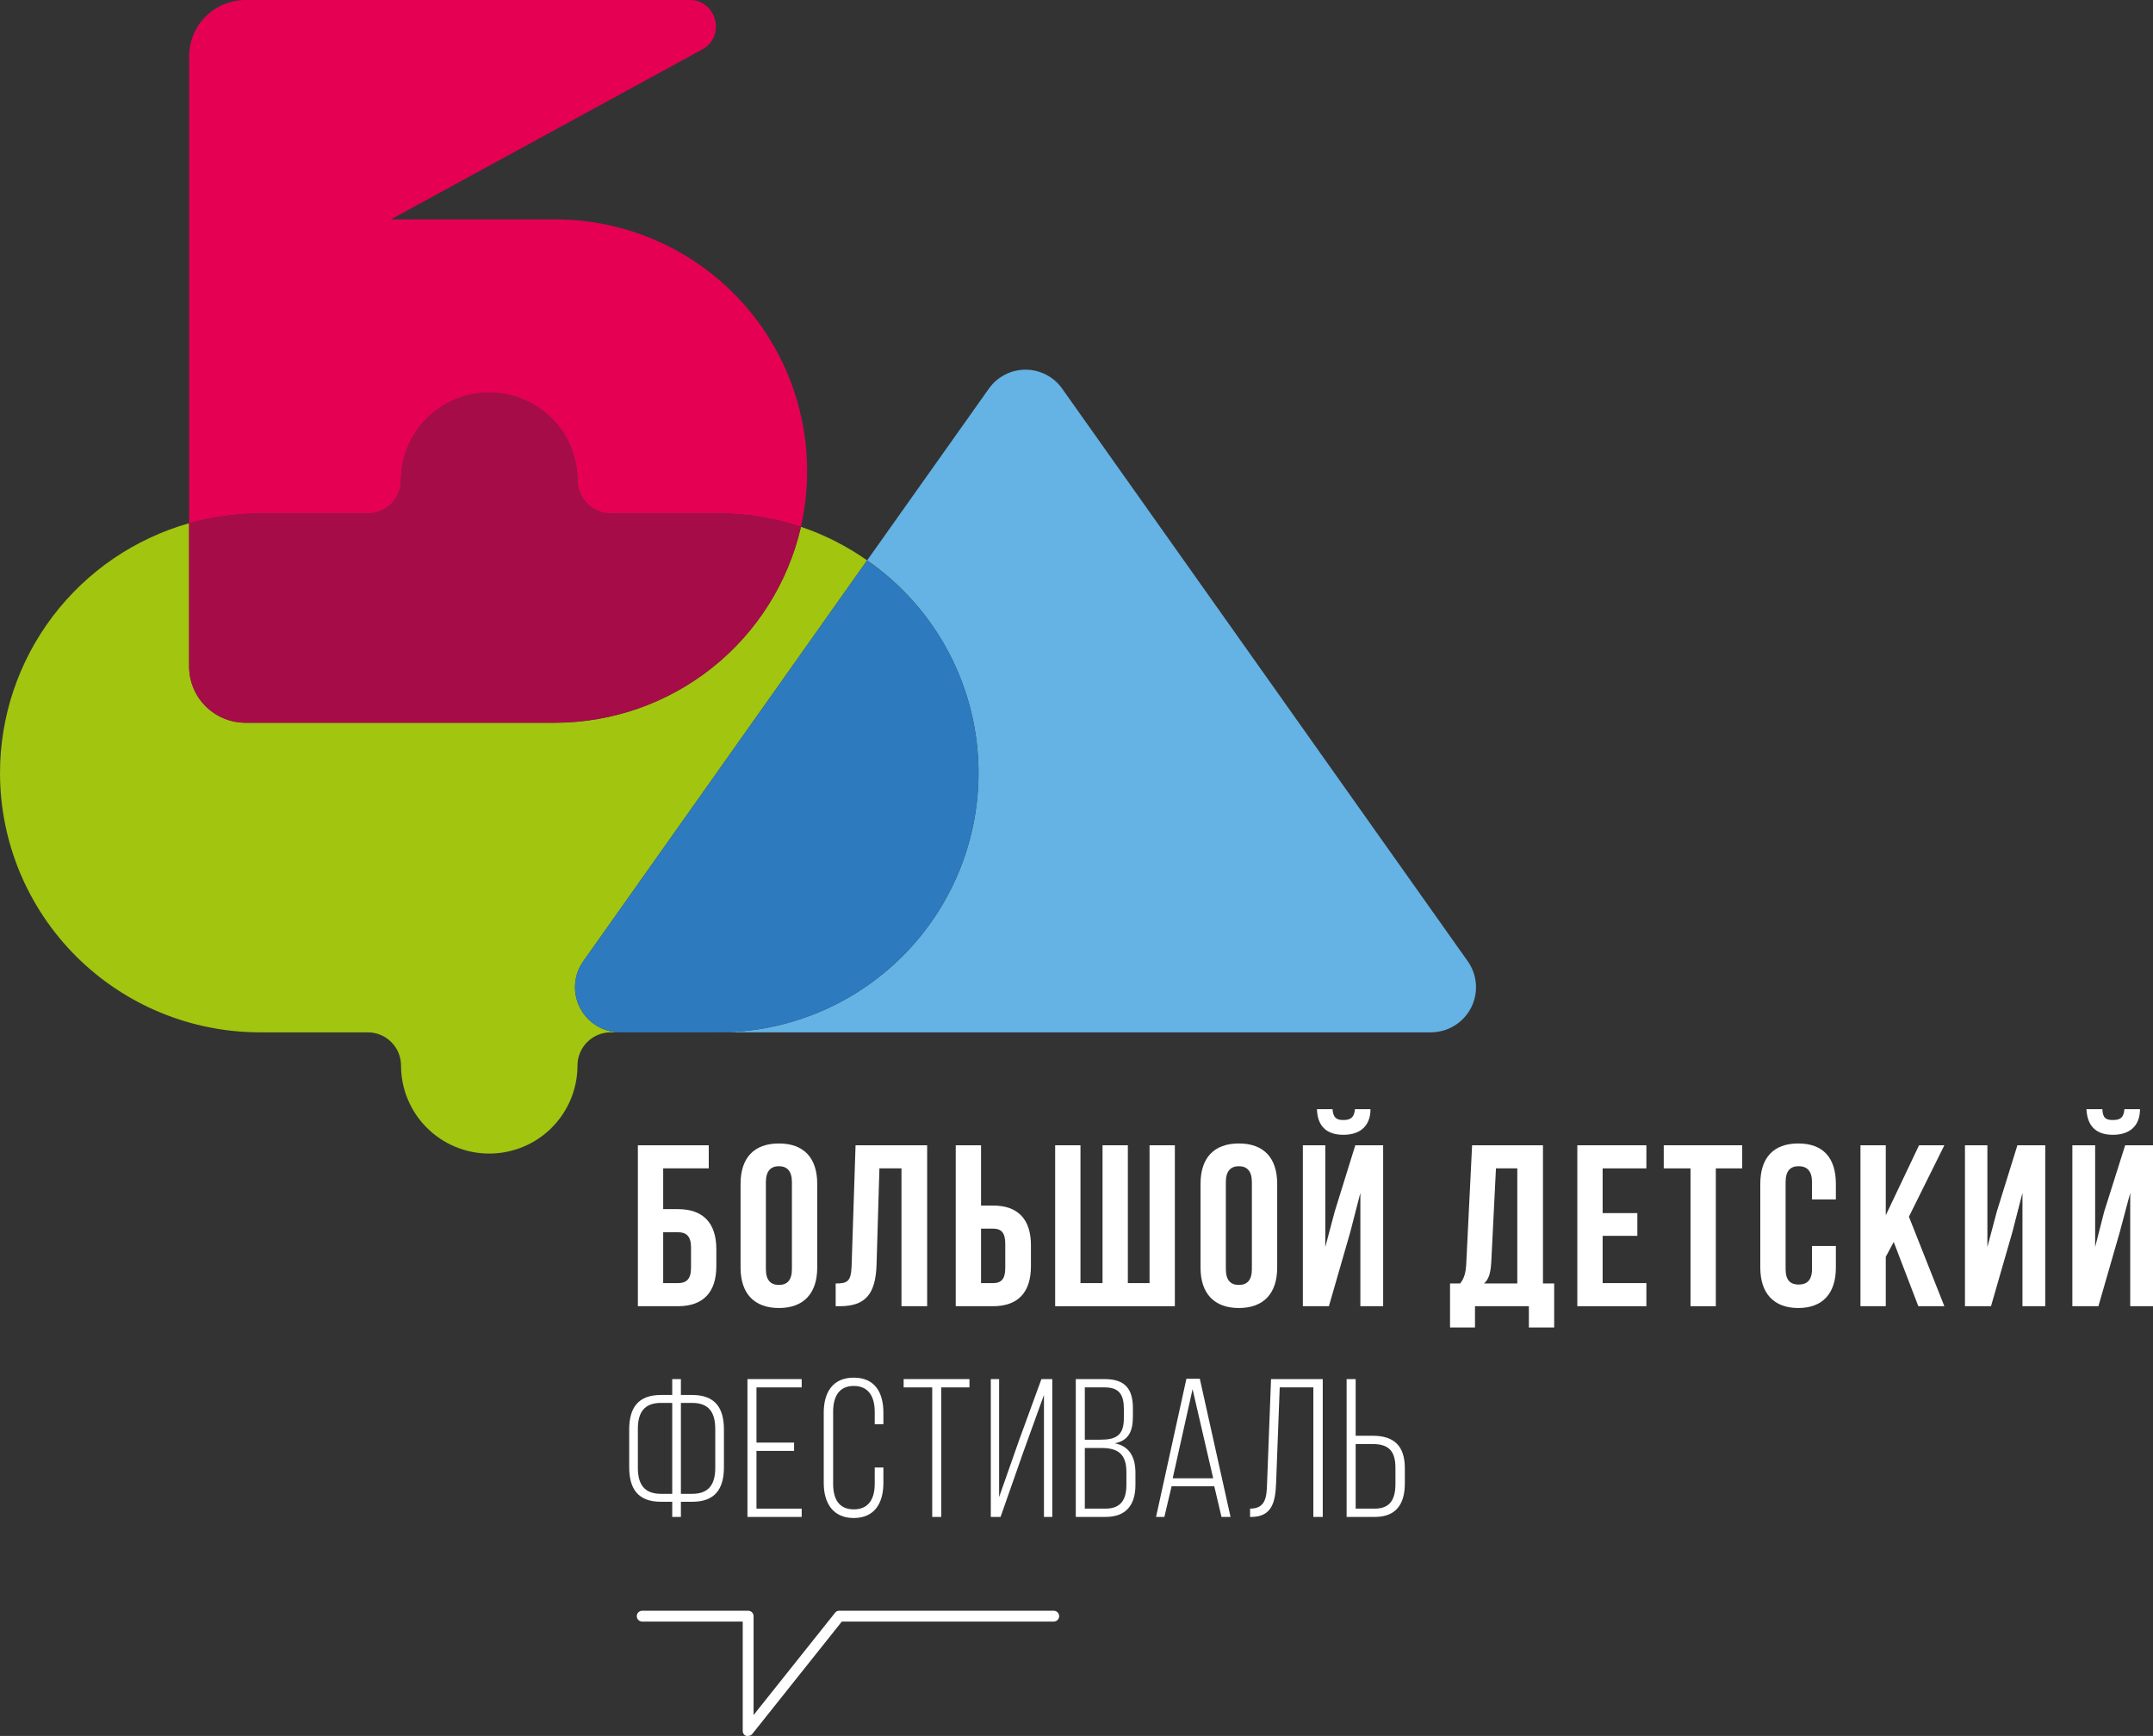 <?xml version="1.0" encoding="UTF-8"?> <svg xmlns="http://www.w3.org/2000/svg" width="439" height="354" viewBox="0 0 439 354" fill="none"><rect x="0" y="0" width="439" height="354" fill="#333333" stroke="none"/> <g clip-path="url(#clip0_179_8623)"> <path d="M299.278 196.021L216.625 79.321C215.784 78.106 214.66 77.114 213.35 76.429C212.04 75.743 210.583 75.385 209.104 75.385C207.625 75.385 206.168 75.743 204.858 76.429C203.548 77.114 202.425 78.106 201.584 79.321L176.81 114.272C183.819 119.13 189.546 125.61 193.501 133.157C197.455 140.704 199.52 149.094 199.519 157.611C199.519 171.643 193.934 185.099 183.992 195.021C174.05 204.942 160.566 210.516 146.506 210.516H291.758C293.445 210.514 295.099 210.049 296.54 209.173C297.981 208.297 299.153 207.043 299.929 205.548C300.705 204.052 301.054 202.373 300.94 200.693C300.825 199.013 300.25 197.397 299.278 196.021Z" fill="#65B2E4"></path> <path d="M118.93 196.021L176.809 114.272C172.664 111.357 168.12 109.052 163.316 107.429C160.713 118.777 154.329 128.907 145.208 136.165C136.088 143.422 124.77 147.377 113.105 147.384H50.138C48.621 147.393 47.117 147.104 45.713 146.531C44.309 145.959 43.033 145.115 41.957 144.048C40.881 142.981 40.027 141.712 39.444 140.315C38.862 138.917 38.562 137.419 38.562 135.905V106.693C27.462 109.844 17.693 116.519 10.735 125.707C3.777 134.895 0.008 146.095 0 157.611H0C0 164.559 1.371 171.439 4.035 177.857C6.7 184.276 10.604 190.108 15.527 195.021C25.469 204.943 38.953 210.516 53.013 210.516H74.985C76.784 210.516 78.51 211.23 79.782 212.499C81.054 213.769 81.769 215.491 81.769 217.286C81.769 222.048 83.664 226.614 87.038 229.981C90.412 233.348 94.988 235.24 99.759 235.24C104.531 235.24 109.107 233.348 112.481 229.981C115.854 226.614 117.75 222.048 117.75 217.286C117.75 215.491 118.465 213.769 119.737 212.499C121.009 211.23 122.734 210.516 124.533 210.516H126.45C124.763 210.514 123.109 210.049 121.668 209.173C120.227 208.297 119.055 207.043 118.279 205.548C117.503 204.053 117.154 202.373 117.268 200.694C117.383 199.014 117.958 197.397 118.93 196.021Z" fill="#A2C510"></path> <path d="M199.519 157.611C199.52 149.095 197.455 140.704 193.5 133.157C189.545 125.61 183.819 119.13 176.809 114.272L118.93 196.021C117.958 197.397 117.383 199.014 117.268 200.693C117.154 202.373 117.503 204.052 118.279 205.548C119.055 207.043 120.227 208.297 121.668 209.173C123.109 210.049 124.763 210.514 126.45 210.516H146.505C153.467 210.516 160.361 209.148 166.793 206.489C173.224 203.831 179.069 199.934 183.991 195.021C188.914 190.108 192.819 184.276 195.483 177.857C198.147 171.439 199.519 164.559 199.519 157.611Z" fill="#2D7ABF"></path> <path d="M74.985 104.706C76.772 104.706 78.486 104.003 79.756 102.75C81.026 101.496 81.749 99.793 81.769 98.01C81.769 93.249 83.664 88.682 87.038 85.315C90.412 81.948 94.988 80.056 99.759 80.056C102.122 80.056 104.461 80.521 106.644 81.423C108.827 82.326 110.81 83.648 112.481 85.315C114.151 86.982 115.476 88.962 116.38 91.14C117.285 93.318 117.75 95.653 117.75 98.01C117.769 99.793 118.493 101.496 119.763 102.75C121.033 104.003 122.747 104.706 124.533 104.706H146.505C152.22 104.701 157.897 105.621 163.316 107.429C164.149 103.709 164.57 99.909 164.57 96.097C164.579 89.35 163.255 82.667 160.672 76.431C158.089 70.196 154.299 64.53 149.518 59.759C144.737 54.988 139.059 51.205 132.811 48.627C126.563 46.05 119.866 44.728 113.105 44.737H79.704L143.187 10.081C148.054 7.432 146.137 -8.28037e-06 140.607 -8.28037e-06H50.138C48.621 -0.01 47.117 0.28 45.713 0.853C44.309 1.425 43.033 2.269 41.957 3.336C40.881 4.403 40.027 5.671 39.444 7.069C38.862 8.466 38.562 9.965 38.562 11.479V106.693C43.27 105.395 48.129 104.727 53.013 104.706H74.985Z" fill="#E50054"></path> <path d="M50.137 147.384H113.105C124.77 147.377 136.088 143.422 145.208 136.165C154.329 128.907 160.713 118.777 163.316 107.429C157.897 105.621 152.219 104.701 146.505 104.706H124.533C122.747 104.707 121.032 104.003 119.762 102.75C118.492 101.496 117.769 99.793 117.75 98.01C117.75 95.653 117.284 93.318 116.38 91.14C115.476 88.962 114.151 86.982 112.48 85.315C110.81 83.648 108.826 82.326 106.644 81.423C104.461 80.521 102.122 80.057 99.759 80.057C94.988 80.057 90.412 81.948 87.038 85.315C83.664 88.682 81.768 93.249 81.768 98.01C81.749 99.793 81.026 101.496 79.756 102.75C78.486 104.003 76.772 104.707 74.985 104.706H53.013C48.129 104.727 43.269 105.395 38.562 106.693V135.905C38.562 137.419 38.861 138.917 39.444 140.315C40.027 141.712 40.881 142.981 41.956 144.048C43.032 145.115 44.309 145.959 45.713 146.531C47.117 147.104 48.621 147.393 50.137 147.384Z" fill="#A60D48"></path> <path d="M130.063 266.365V233.547H144.515V238.257H135.224V246.571H138.247C143.409 246.571 146.063 249.441 146.063 254.739V258.197C146.063 263.495 143.409 266.365 138.247 266.365H130.063ZM138.247 261.655C139.869 261.655 140.902 260.92 140.902 258.565V254.371C140.902 252.016 139.869 251.28 138.247 251.28H135.224V261.655H138.247Z" fill="white"></path> <path d="M151.003 241.421C151.003 236.123 153.731 233.179 158.819 233.179C163.906 233.179 166.634 236.123 166.634 241.421V258.491C166.634 263.716 163.906 266.733 158.819 266.733C153.731 266.733 151.003 263.716 151.003 258.491V241.421ZM156.164 258.786C156.164 261.14 157.196 262.023 158.819 262.023C160.441 262.023 161.473 261.14 161.473 258.786V241.053C161.473 238.772 160.441 237.815 158.819 237.815C157.196 237.815 156.164 238.772 156.164 241.053V258.786Z" fill="white"></path> <path d="M170.395 261.729C172.754 261.729 173.491 261.361 173.639 258.344L174.45 233.547H189.049V266.365H183.814V238.257H179.316L178.726 258.05C178.505 264.01 176.367 266.365 171.206 266.365H170.395V261.729Z" fill="white"></path> <path d="M194.874 266.365V233.547H200.035V245.835H202.468C207.629 245.835 210.21 248.705 210.21 253.929V258.197C210.21 263.495 207.629 266.365 202.468 266.365H194.874ZM202.468 261.655C204.09 261.655 204.975 260.92 204.975 258.565V253.635C204.975 251.28 204.09 250.545 202.468 250.545H200.035V261.655H202.468Z" fill="white"></path> <path d="M215.15 266.365V233.547H220.311V261.655H224.809V233.547H229.97V261.655H234.394V233.547H239.555V266.365H215.15Z" fill="white"></path> <path d="M244.79 241.421C244.79 236.123 247.518 233.179 252.606 233.179C257.693 233.179 260.421 236.123 260.421 241.421V258.491C260.421 263.716 257.693 266.733 252.606 266.733C247.518 266.733 244.79 263.716 244.79 258.491V241.421ZM249.951 258.786C249.951 261.14 250.984 262.023 252.606 262.023C254.228 262.023 255.26 261.14 255.26 258.786V241.053C255.26 238.772 254.228 237.815 252.606 237.815C250.984 237.815 249.951 238.772 249.951 241.053V258.786Z" fill="white"></path> <path d="M270.965 266.365H265.656V233.547H270.228V254.297L272.145 247.086L276.347 233.547H282.025V266.365H277.38V243.26L275.315 251.28L270.965 266.365ZM276.274 226.189C276.126 227.955 275.315 228.397 273.914 228.397C272.513 228.397 271.85 227.955 271.702 226.189H268.532C268.605 229.427 270.301 231.413 273.914 231.413C277.527 231.413 279.444 229.427 279.444 226.189H276.274Z" fill="white"></path> <path d="M311.739 270.706V266.365H300.753V270.706H295.665V261.729H297.73C298.614 260.625 298.909 259.374 298.983 257.461L300.163 233.547H314.614V261.729H316.9V270.706H311.739ZM304.071 257.388C303.923 259.889 303.481 260.92 302.596 261.729H309.379V238.257H305.029L304.071 257.388Z" fill="white"></path> <path d="M326.78 247.381H333.858V252.016H326.78V261.655H335.701V266.365H321.619V233.547H335.701V238.257H326.78V247.381Z" fill="white"></path> <path d="M339.241 233.547H355.24V238.257H349.858V266.365H344.697V238.257H339.241V233.547Z" fill="white"></path> <path d="M374.337 254.077V258.491C374.337 263.716 371.683 266.733 366.669 266.733C361.655 266.733 358.927 263.716 358.927 258.491V241.421C358.927 236.123 361.581 233.179 366.669 233.179C371.756 233.179 374.337 236.123 374.337 241.421V244.585H369.471V241.053C369.471 238.772 368.439 237.815 366.743 237.815C365.047 237.815 364.088 238.772 364.088 241.053V258.786C364.088 261.14 365.121 261.95 366.743 261.95C368.365 261.95 369.471 261.14 369.471 258.786V254.077H374.337Z" fill="white"></path> <path d="M386.134 253.267L384.512 256.284V266.365H379.351V233.547H384.512V247.822L391.295 233.547H396.457L389.231 248.116L396.457 266.365H391.148L386.134 253.267Z" fill="white"></path> <path d="M405.968 266.365H400.659V233.547H405.231V254.297L407.148 247.086L411.35 233.547H417.028V266.365H412.383V243.26L410.318 251.28L405.968 266.365Z" fill="white"></path> <path d="M427.866 266.365H422.558V233.547H427.203V254.297L429.046 247.086L433.323 233.547H439V266.365H434.355V243.26L432.217 251.28L427.866 266.365ZM433.175 226.189C433.028 227.955 432.29 228.397 430.816 228.397C429.341 228.397 428.751 227.955 428.678 226.189H425.433C425.581 229.427 427.203 231.413 430.816 231.413C434.429 231.413 436.346 229.427 436.346 226.189H433.175Z" fill="white"></path> <path d="M141.123 284.466C145.768 284.466 147.611 287.041 147.611 291.529V299.182C147.611 303.67 145.768 306.246 141.123 306.246H138.837V309.336H137.068V306.246H134.782C130.137 306.246 128.294 303.67 128.294 299.182V291.529C128.294 287.041 130.137 284.466 134.782 284.466H137.068V281.228H138.837V284.466H141.123ZM134.782 286.084C131.39 286.084 130.063 287.998 130.063 291.382V299.329C130.063 302.714 131.39 304.627 134.782 304.627H137.068V286.084H134.782ZM141.123 304.627C144.515 304.627 145.842 302.714 145.842 299.329V291.382C145.842 287.998 144.515 286.084 141.123 286.084H138.837V304.627H141.123Z" fill="white"></path> <path d="M161.915 294.178V295.871H154.247V307.644H163.464V309.336H152.404V281.228H163.464V282.92H154.247V294.178H161.915Z" fill="white"></path> <path d="M180.127 288.071V290.426H178.358V287.924C178.358 284.907 177.178 282.626 174.081 282.626C170.984 282.626 169.878 284.907 169.878 287.924V302.567C169.878 305.583 170.984 307.791 174.081 307.791C177.178 307.791 178.358 305.583 178.358 302.567V299.255H180.127V302.419C180.127 306.466 178.358 309.557 174.081 309.557C169.805 309.557 167.961 306.466 167.961 302.419V288.071C167.961 284.024 169.731 280.934 174.081 280.934C178.431 280.934 180.127 284.024 180.127 288.071Z" fill="white"></path> <path d="M190.081 309.336V282.92H184.256V281.228H197.675V282.92H191.924V309.336H190.081Z" fill="white"></path> <path d="M208.661 296.091L204.016 309.336H202.026V281.228H203.721V305.289L207.777 293.737L212.348 281.228H214.56V309.336H212.864V284.466L208.661 296.091Z" fill="white"></path> <path d="M225.251 281.228C229.454 281.228 231.002 283.288 231.002 287.188V288.807C231.002 291.824 230.191 293.737 227.316 294.326C230.339 294.914 231.518 297.195 231.518 300.359V302.787C231.518 306.834 229.675 309.336 225.399 309.336H219.353V281.228H225.251ZM224.293 293.59C227.611 293.59 229.159 292.707 229.159 289.175V287.335C229.159 284.392 228.2 282.92 225.251 282.92H221.196V293.59H224.293ZM225.399 307.644C228.495 307.644 229.675 305.878 229.675 302.787V300.212C229.675 296.607 228.053 295.282 224.661 295.282H221.196V307.644H225.399Z" fill="white"></path> <path d="M238.891 303.082L237.417 309.336H235.721L241.914 281.154H244.643L250.91 309.336H249.066L247.592 303.082H238.891ZM239.113 301.463H247.371L243.168 283.288L239.113 301.463Z" fill="white"></path> <path d="M260.937 282.92L260.2 302.419C260.053 306.246 259.389 309.263 255.26 309.336H254.891V307.644C258.062 307.644 258.283 305.289 258.357 302.493L259.168 281.228H269.711V309.336H267.794V282.92H260.937Z" fill="white"></path> <path d="M279.886 292.78C284.384 292.78 286.449 294.988 286.449 299.403V302.493C286.449 306.614 284.753 309.336 280.329 309.336H274.578V281.228H276.421V292.78H279.886ZM280.329 307.644C283.499 307.644 284.532 305.657 284.532 302.64V299.329C284.532 295.871 283.131 294.473 279.886 294.473H276.421V307.644H280.329Z" fill="white"></path> <path d="M152.551 354H152.183C151.962 353.935 151.77 353.798 151.637 353.611C151.503 353.425 151.436 353.199 151.445 352.97V330.675H130.948C130.655 330.675 130.373 330.558 130.166 330.351C129.958 330.144 129.842 329.864 129.842 329.571C129.842 329.278 129.958 328.998 130.166 328.791C130.373 328.584 130.655 328.467 130.948 328.467H152.551C152.845 328.467 153.126 328.584 153.333 328.791C153.541 328.998 153.657 329.278 153.657 329.571V349.732L170.247 328.909C170.339 328.777 170.46 328.669 170.6 328.592C170.741 328.516 170.898 328.473 171.058 328.467H214.855C215.148 328.467 215.43 328.584 215.637 328.791C215.844 328.998 215.961 329.278 215.961 329.571C215.961 329.864 215.844 330.144 215.637 330.351C215.43 330.558 215.148 330.675 214.855 330.675H171.648L153.362 353.632C153.151 353.856 152.86 353.988 152.551 354Z" fill="white"></path> </g> <defs> <clipPath id="clip0_179_8623"> <rect width="439" height="354" fill="white"></rect> </clipPath> </defs> </svg> 
